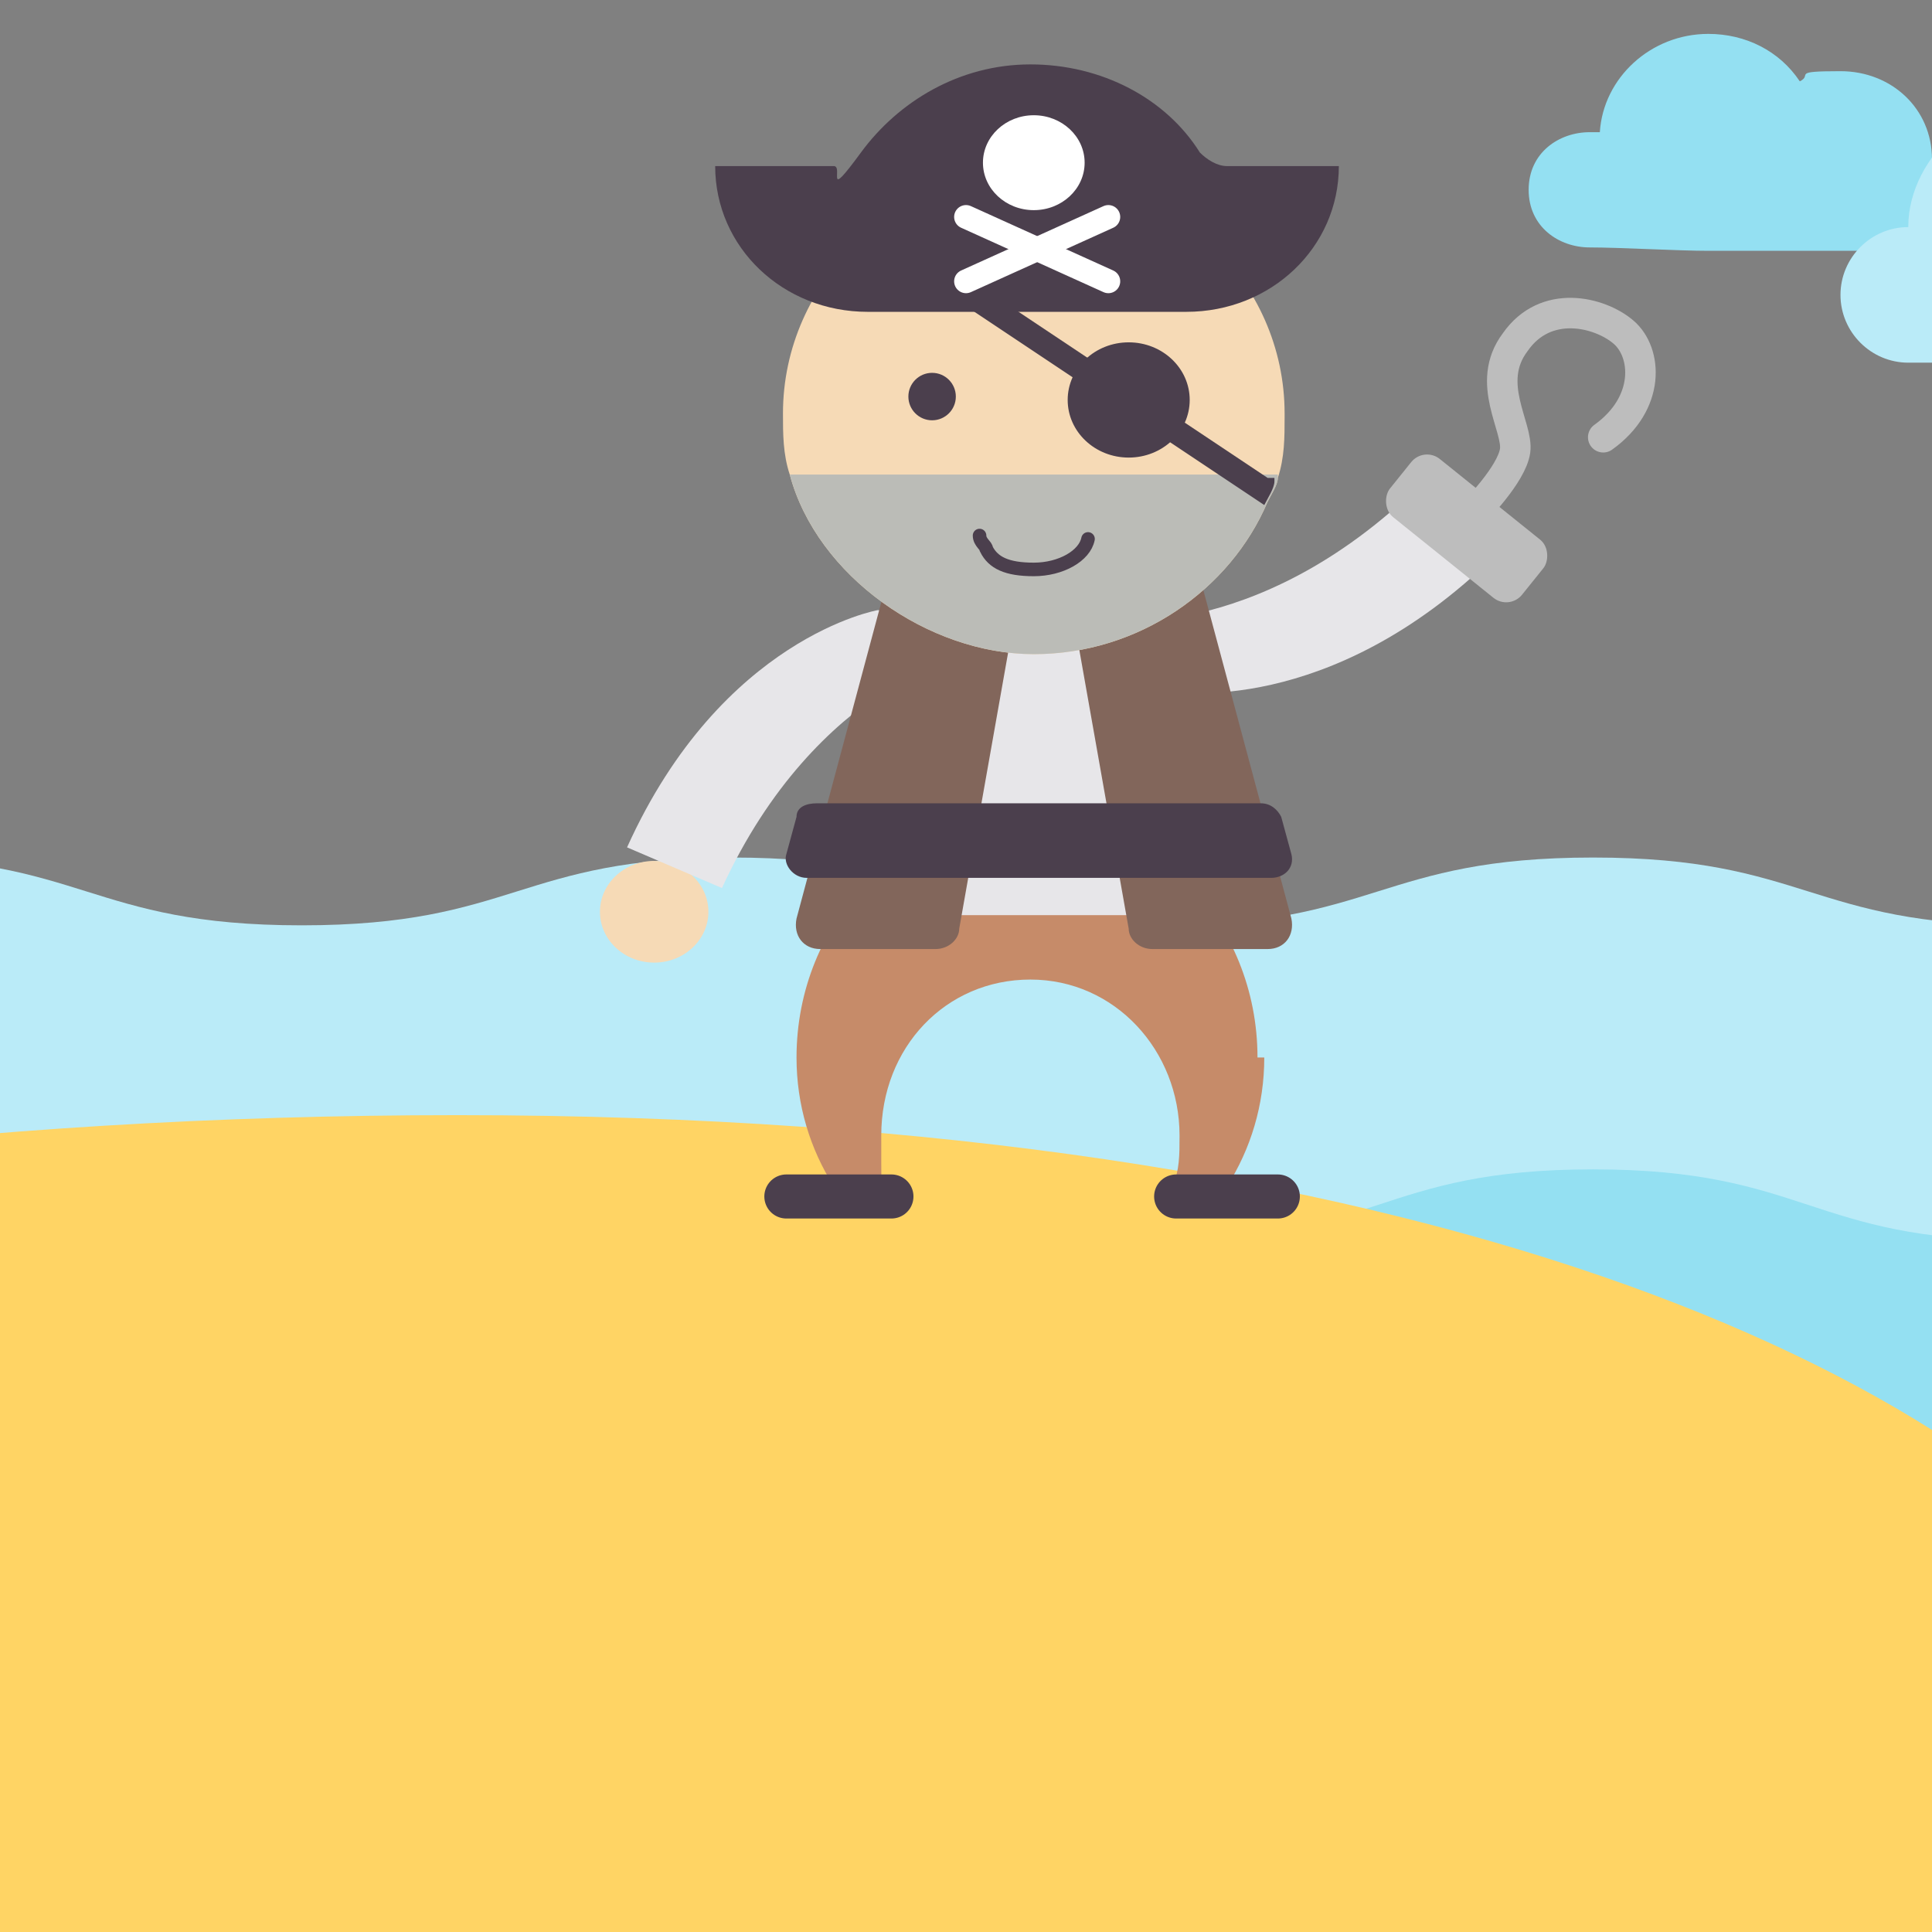 <?xml version="1.0" encoding="UTF-8"?>
<svg id="Vrstva_1" data-name="Vrstva 1" xmlns="http://www.w3.org/2000/svg" version="1.1" viewBox="0 0 57 57">
  <rect x="0" y="0" width="57" height="57" fill="#808080" stroke="none"/>
  <defs>
    <style>
      .cls-1 {
        fill: #bbbcb7;
      }

      .cls-1, .cls-2, .cls-3, .cls-4, .cls-5, .cls-6, .cls-7, .cls-8, .cls-9, .cls-10, .cls-11 {
        stroke-width: 0px;
      }

      .cls-12 {
        stroke: #bdbdbd;
        stroke-width: .9px;
      }

      .cls-12, .cls-13, .cls-14, .cls-15 {
        fill: none;
        stroke-linecap: round;
        stroke-miterlimit: 10;
      }

      .cls-2 {
        fill: #e7e6e9;
      }

      .cls-13 {
        stroke-width: .4px;
      }

      .cls-13, .cls-14 {
        stroke: #4b3f4d;
      }

      .cls-3 {
        fill: #c68b69;
      }

      .cls-14 {
        stroke-width: 1.3px;
      }

      .cls-4 {
        fill: #82665b;
      }

      .cls-5 {
        fill: #94e0f2;
      }

      .cls-6 {
        fill: #4b3f4d;
      }

      .cls-7 {
        fill: #f6dab6;
      }

      .cls-15 {
        stroke: #fff;
        stroke-width: .7px;
      }

      .cls-8 {
        fill: #bdbdbd;
      }

      .cls-9 {
        fill: #fff;
      }

      .cls-10 {
        fill: #ffd464;
      }

      .cls-11 {
        fill: #baebf8;
      }
    </style>
  </defs>
  <path class="cls-5" d="M58.1,4.3c-.4,0-.8.2-1.1.4,0-1.5-1.2-2.6-2.7-2.6s-.8.1-1.2.3c-.6-.9-1.6-1.4-2.7-1.4-1.7,0-3.1,1.3-3.2,2.9,0,0-.2,0-.3,0-.9,0-1.8.6-1.8,1.7s.9,1.7,1.8,1.7,2.6.1,3.5.1h7.6c.9,0,1.6-.7,1.6-1.6s-.7-1.6-1.6-1.6Z"/>
  <path class="cls-11" d="M68.8,6.7s0,0-.1,0c-.4-1.2-1.5-2.1-2.9-2.1s-1.5.3-2,.7c-.6-1.5-2-2.5-3.6-2.5s-3.9,1.7-3.9,3.9c0,0,0,0,0,0-1.1,0-2,.9-2,2s.9,2,2,2h12.6c1.1,0,2-.9,2-2s-.9-2-2-2Z"/>
  <path class="cls-11" d="M123.2,25.3c-6.4,0-6.4,2-12.7,2s-6.4-2-12.7-2-6.4,2-12.7,2-6.4-2-12.7-2-6.4,2-12.7,2-6.4-2-12.7-2-6.4,2-12.7,2-6.4-2-12.7-2-6.4,2-12.7,2-6.4-2-12.7-2v14.6h127.3v-14.6Z"/>
  <path class="cls-5" d="M123.2,34.5c-6.4,0-6.4,2.1-12.7,2.1s-6.4-2.1-12.7-2.1-6.4,2.1-12.7,2.1-6.4-2.1-12.7-2.1-6.4,2.1-12.7,2.1-6.4-2.1-12.7-2.1-6.4,2.1-12.7,2.1-6.4-2.1-12.7-2.1-6.4,2.1-12.7,2.1-6.4-2.1-12.7-2.1v24.9h127.3v-24.9Z"/>
  <path class="cls-10" d="M63.7,48c3,4.3,9.1,14.4-.7,17.2s-35.5-1.7-49.5-1.7c-28.6,0-51.8-6.9-51.8-15.3s23.2-15.3,51.8-15.3,44.7,7.6,50.1,15.2Z"/>
  <ellipse class="cls-7" cx="19.3" cy="26.9" rx="1.6" ry="1.5"/>
  <path class="cls-2" d="M28.7,19.2s-4.6.9-7.4,7l-2.8-1.2c2.8-6.2,7.4-7,7.4-7l2.2.3.5.9Z"/>
  <path class="cls-2" d="M32.4,18.3s4.6.8,9.5-4l2.2,2.1c-4.9,4.8-9.5,4-9.5,4l-2.2-2.1Z"/>
  <path class="cls-12" d="M43.5,15.1s1.1-1.1,1.2-1.8-.9-2,0-3.2c.9-1.3,2.5-.9,3.2-.3s.8,2.1-.6,3.1"/>
  <rect class="cls-8" x="40.8" y="14.5" width="5" height="2.2" rx=".6" ry=".6" transform="translate(19.3 -23.7) rotate(38.8)"/>
  <g>
    <path class="cls-3" d="M37.3,31.2c0,1.4-.4,2.7-1.1,3.8h-1.6c.2-.5.2-.9.2-1.5,0-2.5-1.9-4.6-4.4-4.6s-4.4,2-4.4,4.6,0,1,.2,1.5h-1.6c-.7-1.1-1.1-2.4-1.1-3.8,0-4,3.1-7.2,6.8-7.2s6.8,3.2,6.8,7.2Z"/>
    <line class="cls-14" x1="23.2" y1="35.3" x2="26.3" y2="35.3"/>
    <line class="cls-14" x1="34.7" y1="35.3" x2="37.7" y2="35.3"/>
  </g>
  <polygon class="cls-2" points="26.7 26.5 28.4 17.9 32.9 17.9 34.2 27 27.2 27 26.7 26.5"/>
  <g>
    <path class="cls-4" d="M26.1,17.4l-2.6,9.7c-.1.5.2.9.7.9h3.4c.4,0,.7-.3.7-.6l1.7-9.6c0-.4-.3-.8-.7-.8h-2.5c-.3,0-.7.1-.7.5Z"/>
    <path class="cls-4" d="M35.5,17.4l2.6,9.7c.1.5-.2.9-.7.9h-3.4c-.4,0-.7-.3-.7-.6l-1.7-9.6c0-.4.3-.8.7-.8h2.5c.3,0,.7.1.7.5Z"/>
  </g>
  <path class="cls-6" d="M24.1,23.7h13.1c.3,0,.5.2.6.4l.3,1.1c.1.4-.2.7-.6.7h-13.7c-.4,0-.7-.4-.6-.7l.3-1.1c0-.3.3-.4.6-.4Z"/>
  <g>
    <g>
      <path class="cls-7" d="M37.9,12.3c0,.6,0,1.2-.2,1.8,0,0,0,0,0,0,0,.2-.2.5-.3.7-1.1,2.6-3.8,4.5-6.9,4.5s-6.4-2.3-7.2-5.3c-.2-.6-.2-1.2-.2-1.8,0-3.9,3.3-7.1,7.4-7.1s7.4,3.2,7.4,7.1Z"/>
      <path class="cls-1" d="M37.7,14.1s0,0,0,0c0,.2-.2.5-.3.7-1.1,2.6-3.8,4.5-6.9,4.5s-6.4-2.3-7.2-5.3h14.4Z"/>
    </g>
    <ellipse class="cls-6" cx="33.3" cy="11.8" rx="1.8" ry="1.7"/>
    <ellipse class="cls-6" cx="27.5" cy="11.7" rx=".7" ry=".7"/>
    <path class="cls-6" d="M36.2,4.9c-.3,0-.6-.2-.8-.4-1-1.6-2.9-2.6-5-2.6s-3.9,1.1-5,2.6-.5.4-.8.4h-3.5c0,2.4,2,4.3,4.5,4.3h9.4c2.5,0,4.5-1.9,4.5-4.3h0s-3.5,0-3.5,0Z"/>
    <path class="cls-6" d="M37.6,14.2c0,.2-.2.5-.3.7l-1.2-.8-8.7-5.8.4-.6,9.6,6.4h.2Z"/>
    <ellipse class="cls-9" cx="30.5" cy="4.8" rx="1.5" ry="1.4"/>
    <line class="cls-15" x1="32.7" y1="6.4" x2="28.5" y2="8.3"/>
    <line class="cls-15" x1="28.5" y1="6.4" x2="32.7" y2="8.3"/>
    <path class="cls-13" d="M32.1,15.9c-.1.5-.8.9-1.6.9s-1.2-.2-1.4-.6c0-.1-.2-.2-.2-.4"/>
  </g>
</svg>